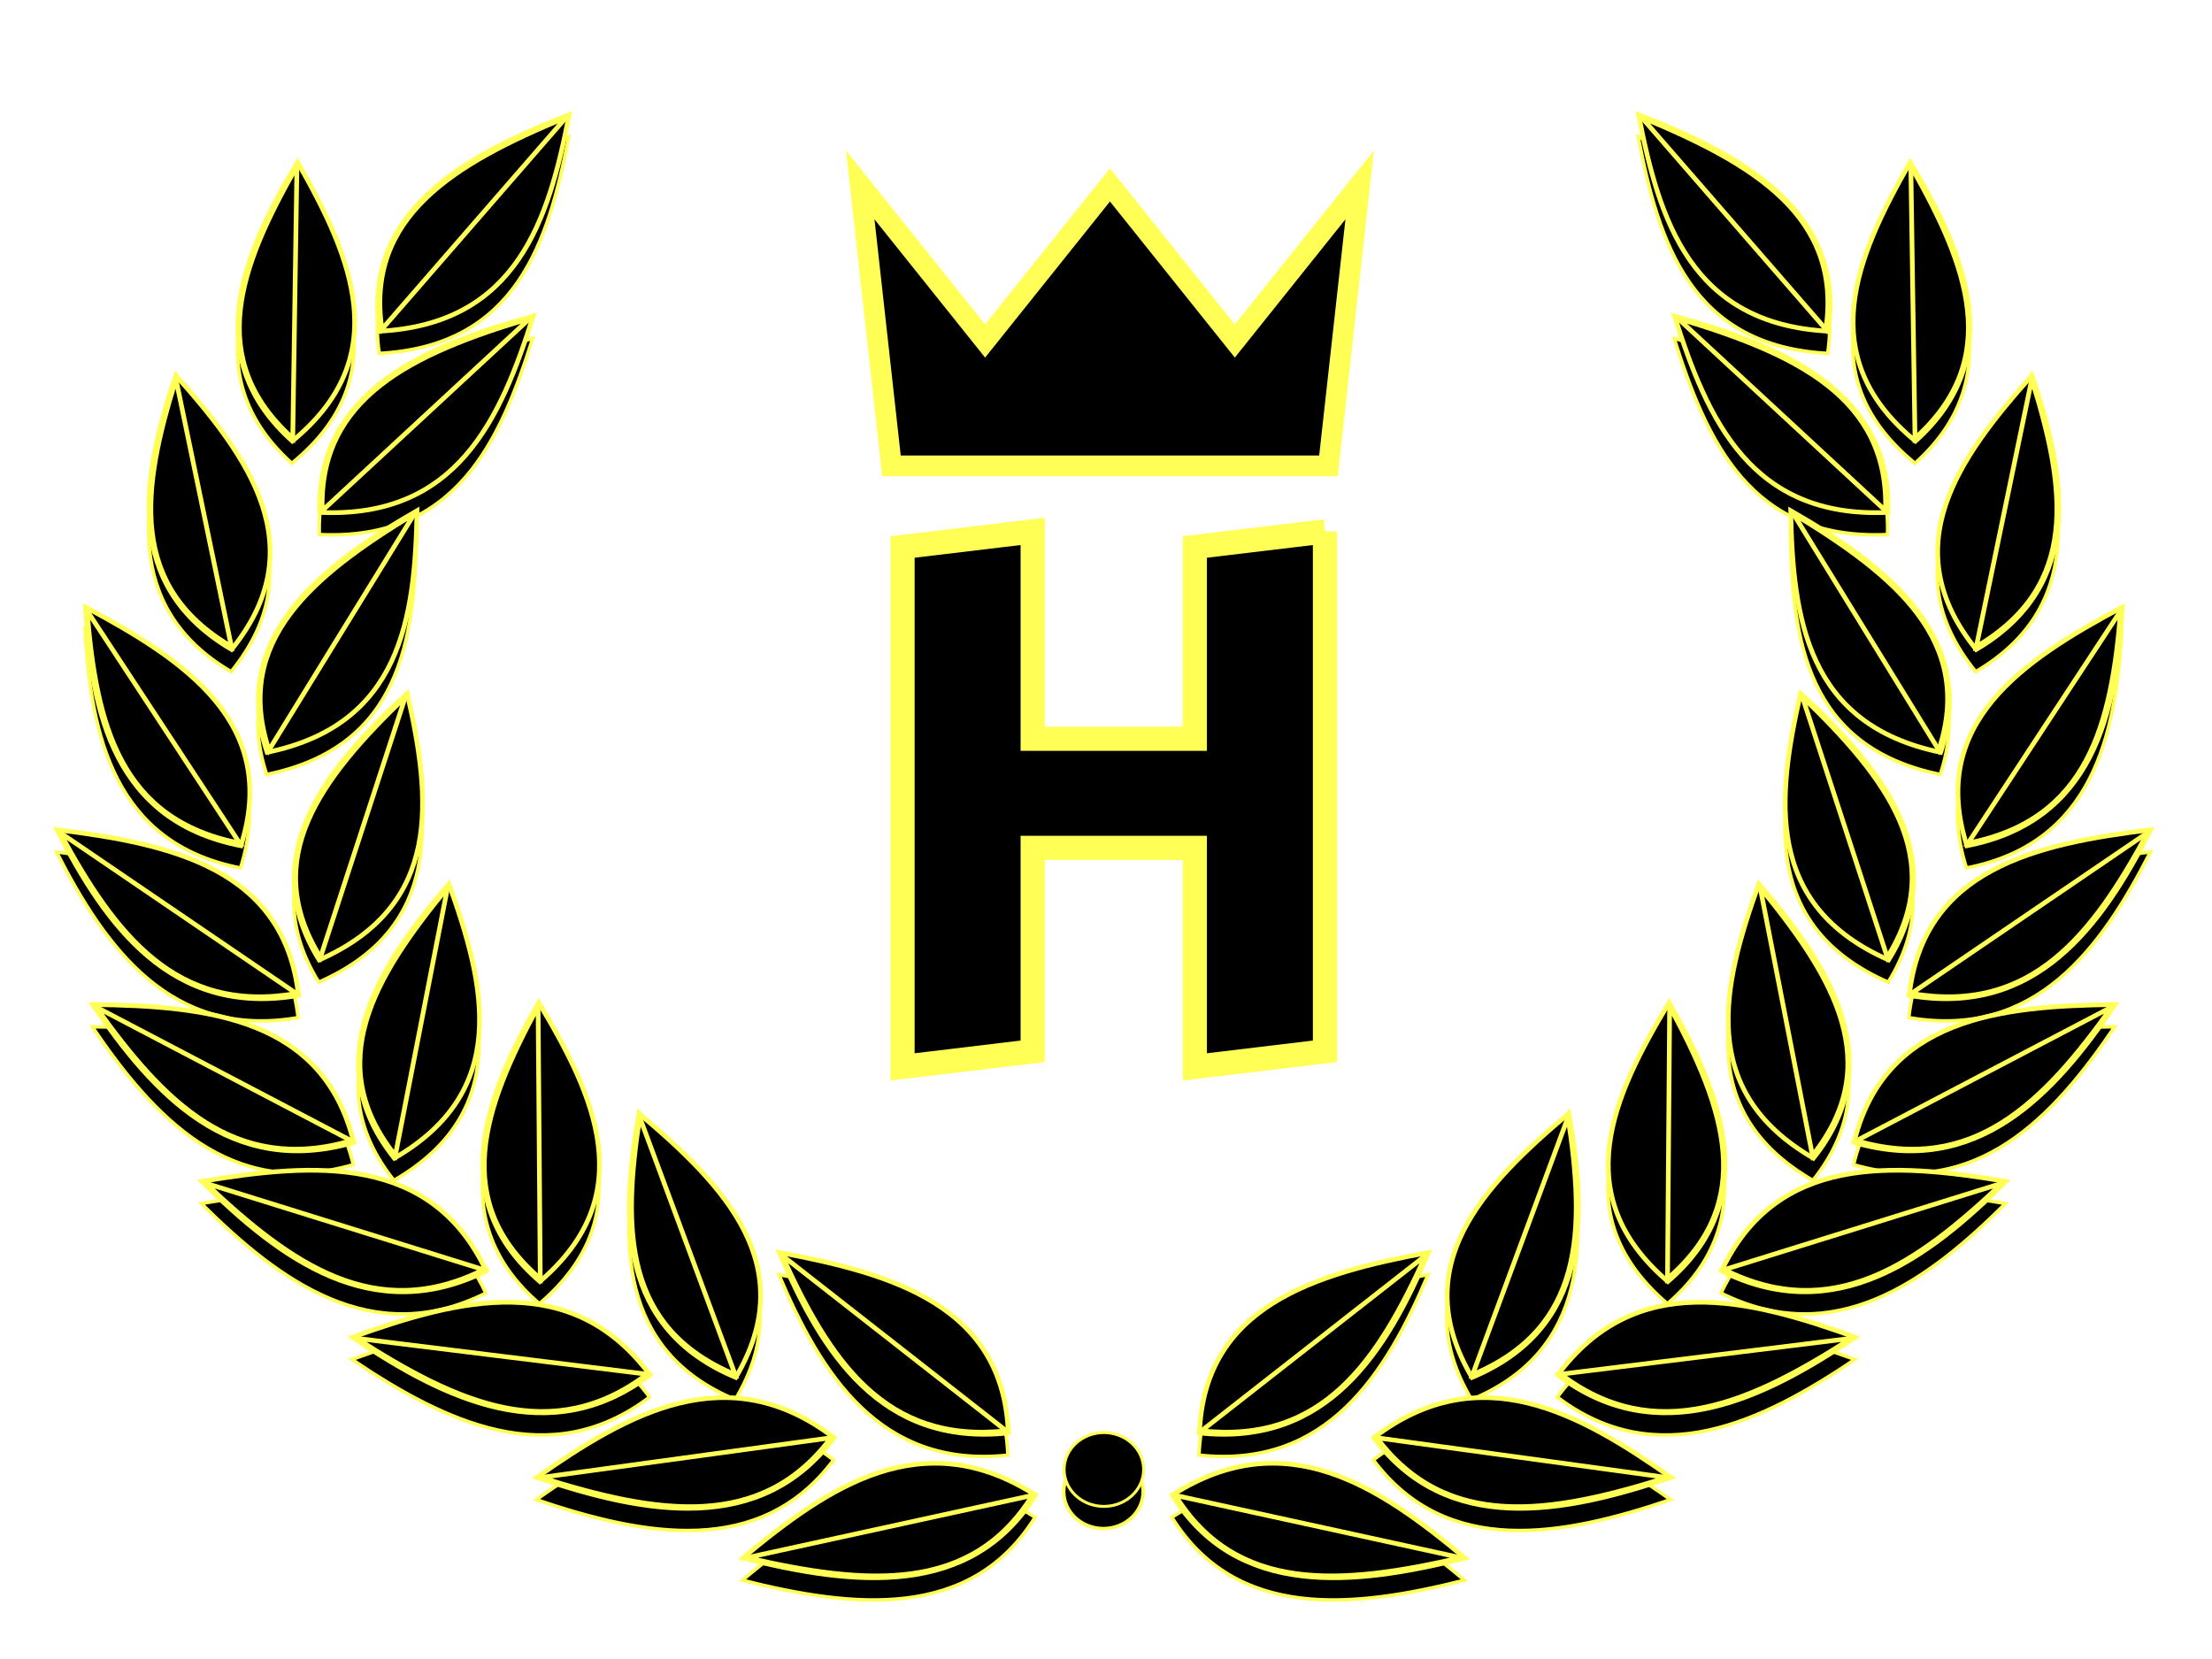 <?xml version="1.0"?><svg width="640" height="480" xmlns="http://www.w3.org/2000/svg">
 <title>HtownHustleCrest</title>
 <defs>
  <filter id="filter3327">
   <feGaussianBlur stdDeviation="6.131" id="feGaussianBlur3329"/>
  </filter>
 </defs>
 <g>
  <title>Layer 1</title>
  <g id="layer1">
   <path d="m164.552,39.633c-30.672,11.888 -59.916,28.34 -54.814,62.606c39.613,-2.122 48.908,-32.066 54.814,-62.606zm309.437,0c5.906,30.54 15.201,60.484 54.814,62.606c5.102,-34.266 -24.142,-50.718 -54.814,-62.606zm-387.992,13.74c-16.239,26.928 -28.343,56.621 -1.559,80.664c29.764,-24.365 17.205,-53.246 1.559,-80.664zm466.548,0c-15.646,27.418 -28.232,56.299 1.532,80.664c26.784,-24.043 14.707,-53.736 -1.532,-80.664zm-398.414,44.523c-31.871,8.758 -62.841,22.188 -61.734,56.764c39.629,1.843 52.328,-26.99 61.734,-56.764zm330.252,0c9.406,29.774 22.105,58.607 61.734,56.764c1.107,-34.576 -29.864,-48.006 -61.734,-56.764zm-433.643,17.144c-10.012,29.429 -15.345,60.8 16.138,79.292c23.816,-29.469 5.178,-55.396 -16.138,-79.292zm537.035,0c-21.316,23.897 -39.954,49.823 -16.138,79.292c31.483,-18.492 26.15,-49.864 16.138,-79.292zm-467.232,39.138c-28.243,16.27 -54.293,36.821 -43.381,69.895c38.744,-7.951 42.787,-38.871 43.381,-69.895zm397.456,0c0.594,31.024 4.637,61.944 43.381,69.895c10.912,-33.074 -15.138,-53.625 -43.381,-69.895zm-493.408,27.887c1.704,30.822 8.534,61.957 44.995,69.057c11.212,-35.342 -16.025,-53.592 -44.995,-69.057zm589.333,0c-28.97,15.465 -56.18,33.715 -44.967,69.057c36.46,-7.1 43.263,-38.235 44.967,-69.057zm-496.226,24.941c-23.614,21.719 -44.06,47.185 -25.465,77.159c35.851,-15.789 32.352,-46.796 25.465,-77.159zm403.146,0c-6.887,30.363 -10.386,61.37 25.465,77.159c18.595,-29.974 -1.851,-55.44 -25.465,-77.159zm-504.486,39.494c14.212,27.898 33.259,54.249 69.885,47.926c-4.122,-36.645 -36.756,-43.866 -69.885,-47.926zm605.826,0c-33.129,4.06 -65.791,11.281 -69.912,47.926c36.626,6.323 55.7,-20.028 69.912,-47.926zm-492.424,15.671c-20.78,24.087 -37.951,51.543 -15.782,79.343c33.668,-19.497 26.368,-49.912 15.782,-79.343zm379.021,0c-10.585,29.431 -17.913,59.847 15.755,79.343c22.169,-27.8 5.025,-55.257 -15.755,-79.343zm-353.036,34.338c-15.608,27.247 -27.009,57.19 0.328,80.689c29.19,-24.957 15.952,-53.592 -0.328,-80.689zm327.051,0c-16.28,27.097 -29.545,55.733 -0.356,80.689c27.337,-23.5 15.964,-53.442 0.356,-80.689zm-456.1,0.559c17.679,26.134 39.962,50.217 75.52,39.9c-8.779,-35.931 -42.106,-39.522 -75.52,-39.9zm585.148,0c-33.414,0.379 -66.768,3.969 -75.547,39.9c35.558,10.316 57.868,-13.766 75.547,-39.9zm-427.106,31.493c-5.447,30.445 -5.966,62.183 28.009,76.372c19.107,-32.291 -3.28,-55.502 -28.009,-76.372zm269.037,0c-24.729,20.87 -47.116,44.081 -28.009,76.372c33.975,-14.189 33.456,-45.927 28.009,-76.372zm-365.044,16.458c-9.838,0.096 -20.193,1.483 -30.47,3.2c22.683,22.558 49.488,42.28 82.303,25.906c-10.957,-23.197 -30.188,-29.317 -51.833,-29.106zm458.124,0c-20.441,0.371 -38.447,6.964 -48.906,29.106c32.815,16.374 59.62,-3.348 82.303,-25.906c-11.305,-1.889 -22.69,-3.395 -33.397,-3.2zm-321.499,23.772c12.153,28.725 29.246,56.232 66.247,52.218c-1.45,-36.819 -33.489,-46.092 -66.247,-52.218zm187.828,0c-32.759,6.126 -64.825,15.399 -66.275,52.218c37.002,4.014 54.122,-23.493 66.275,-52.218zm-267.861,14.401c-14.006,0.276 -28.883,4.882 -43.49,10.134c26.889,18.14 57.243,32.766 86.105,10.896c-11.984,-16.102 -26.742,-21.342 -42.615,-21.03zm344.913,0c-14.744,0.377 -28.426,5.934 -39.661,21.03c28.862,21.871 59.216,7.245 86.105,-10.896c-14.607,-5.252 -29.485,-9.858 -43.49,-10.134c-0.992,-0.02 -1.971,-0.025 -2.954,0zm-281.783,27.608c-18.578,0.326 -36.342,11.182 -53.282,23.087c31.223,10.579 64.746,16.914 86.023,-11.48c-10.54,-8.039 -20.862,-11.411 -30.935,-11.607c-0.601,-0.012 -1.206,-0.011 -1.805,0zm219.803,0c-10.073,0.196 -20.368,3.568 -30.908,11.607c21.277,28.394 54.772,22.059 85.996,11.48c-17.486,-12.288 -35.857,-23.461 -55.088,-23.087zm-108.999,10.108c-6.345,0 -11.488,4.776 -11.488,10.667c0,5.891 5.143,10.693 11.488,10.693c6.345,0 11.488,-4.801 11.488,-10.693c0,-5.891 -5.143,-10.667 -11.488,-10.667zm-48.906,8.864c-20.303,0.023 -38.471,13.165 -55.553,27.43c32.074,8.091 66.066,11.752 84.683,-18.21c-10.213,-6.53 -19.902,-9.23 -29.13,-9.219zm97.812,0c-9.228,-0.01 -18.89,2.689 -29.103,9.219c18.617,29.962 52.581,26.301 84.655,18.21c-17.082,-14.265 -35.25,-27.407 -55.552,-27.43z" id="path3159" filter="url(#filter3327)" stroke-width="1px" stroke="#ffff56" fill-rule="evenodd" fill="#000000"/>
   <g id="g3044">
    <g id="g2882">
     <g id="g2770">
      <path id="path1872" d="m299.589,432.576c-32.68,-20.896 -59.812,-2.548 -84.658,18.201c32.074,8.091 66.041,11.761 84.658,-18.201z" stroke-width="1.363px" stroke="#ffff56" fill-rule="evenodd" fill="#000000"/>
      <path id="path1883" d="m298.706,432.656l-82.562,18.027c34.558,7.935 64.899,10.399 82.562,-18.027z" stroke-width="1.363px" stroke="#ffff56" fill-rule="evenodd" fill="#000000"/>
     </g>
     <g id="g2782">
      <path id="path2784" d="m291.734,414.59c-1.45,-36.819 -33.498,-46.081 -66.257,-52.207c12.153,28.725 29.255,56.221 66.257,52.207z" stroke-width="1.363px" stroke="#ffff56" fill-rule="evenodd" fill="#000000"/>
      <path id="path2786" d="m291.138,413.979l-64.856,-50.749c13.77,30.483 29.751,54.557 64.856,50.749z" stroke-width="1.363px" stroke="#ffff56" fill-rule="evenodd" fill="#000000"/>
     </g>
     <g id="g2788">
      <path id="path2790" d="m241.314,415.983c-30.661,-23.386 -59.366,-7.232 -86.012,11.493c31.223,10.579 64.735,16.902 86.012,-11.493z" stroke-width="1.363px" stroke="#ffff56" fill-rule="evenodd" fill="#000000"/>
      <path id="path2792" d="m240.427,415.993l-83.907,11.484c33.713,10.619 63.721,15.454 83.907,-11.484z" stroke-width="1.363px" stroke="#ffff56" fill-rule="evenodd" fill="#000000"/>
     </g>
     <g id="g2794">
      <path id="path2796" d="m212.877,398.525c19.107,-32.291 -3.279,-55.513 -28.008,-76.383c-5.447,30.445 -5.967,62.194 28.008,76.383z" stroke-width="1.363px" stroke="#ffff56" fill-rule="evenodd" fill="#000000"/>
      <path id="path2798" d="m212.703,397.716l-27.611,-74.464c-5.031,32.724 -4.622,61.002 27.611,74.464z" stroke-width="1.363px" stroke="#ffff56" fill-rule="evenodd" fill="#000000"/>
     </g>
     <g id="g2800">
      <path id="path2802" d="m188.065,397.809c-22.558,-30.31 -54.939,-22.105 -86.101,-10.901c26.889,18.14 57.239,32.772 86.101,10.901z" stroke-width="1.363px" stroke="#ffff56" fill-rule="evenodd" fill="#000000"/>
      <path id="path2804" d="m187.208,397.592l-84.075,-10.372c29.271,18.814 56.692,31.122 84.075,10.372z" stroke-width="1.363px" stroke="#ffff56" fill-rule="evenodd" fill="#000000"/>
     </g>
     <g id="g2806">
      <path id="path2808" d="m156.201,370.775c29.19,-24.957 15.937,-53.591 -0.343,-80.688c-15.608,27.247 -26.994,57.189 0.343,80.688z" stroke-width="1.363px" stroke="#ffff56" fill-rule="evenodd" fill="#000000"/>
      <path id="path2810" d="m156.314,369.958l-0.626,-78.752c-15.996,29.531 -25.31,56.457 0.626,78.752z" stroke-width="1.363px" stroke="#ffff56" fill-rule="evenodd" fill="#000000"/>
     </g>
     <g id="g2812">
      <path id="path2814" d="m140.692,367.721c-15.938,-33.741 -49.408,-31.404 -82.296,-25.908c22.683,22.558 49.481,42.282 82.296,25.908z" stroke-width="1.363px" stroke="#ffff56" fill-rule="evenodd" fill="#000000"/>
      <path id="path2816" d="m139.896,367.357l-80.416,-25.031c24.883,23.64 49.283,40.566 80.416,25.031z" stroke-width="1.363px" stroke="#ffff56" fill-rule="evenodd" fill="#000000"/>
     </g>
     <g id="g2818">
      <path id="path2820" d="m114.101,335.102c33.668,-19.497 26.365,-49.916 15.78,-79.347c-20.78,24.087 -37.949,51.547 -15.78,79.347z" stroke-width="1.363px" stroke="#ffff56" fill-rule="evenodd" fill="#000000"/>
      <path id="path2822" d="m114.375,334.318l15.115,-77.493c-21.617,26.264 -36.148,51.118 -15.115,77.493z" stroke-width="1.363px" stroke="#ffff56" fill-rule="evenodd" fill="#000000"/>
     </g>
     <g id="g2824">
      <path id="path2826" d="m102.348,330.541c-8.779,-35.931 -42.121,-39.513 -75.535,-39.892c17.679,26.134 39.977,50.208 75.535,39.892z" stroke-width="1.363px" stroke="#ffff56" fill-rule="evenodd" fill="#000000"/>
      <path id="path2828" d="m101.64,330.043l-73.867,-38.7c19.62,27.583 40.132,48.488 73.867,38.7z" stroke-width="1.363px" stroke="#ffff56" fill-rule="evenodd" fill="#000000"/>
     </g>
     <g id="g2830">
      <g id="g2878">
       <path d="m92.351,277.738c35.851,-15.789 32.347,-46.785 25.46,-77.148c-23.614,21.719 -44.055,47.174 -25.46,77.148z" id="path2832" stroke-width="1.363px" stroke="#ffff56" fill-rule="evenodd" fill="#000000"/>
       <path d="m92.719,276.988l24.572,-75.376c-24.713,23.793 -42.213,46.939 -24.572,75.376z" id="path2834" stroke-width="1.363px" stroke="#ffff56" fill-rule="evenodd" fill="#000000"/>
      </g>
     </g>
     <g id="g2836">
      <path id="path2838" d="m86.375,288.012c-4.122,-36.645 -36.77,-43.878 -69.899,-47.938c14.212,27.898 33.273,54.261 69.899,47.938z" stroke-width="1.363px" stroke="#ffff56" fill-rule="evenodd" fill="#000000"/>
      <path id="path2840" d="m85.735,287.44l-68.395,-46.571c15.953,29.551 33.647,52.57 68.395,46.571z" stroke-width="1.363px" stroke="#ffff56" fill-rule="evenodd" fill="#000000"/>
     </g>
     <g id="g2842">
      <path id="path2844" d="m77.279,217.669c38.744,-7.951 42.788,-38.891 43.381,-69.915c-28.243,16.27 -54.293,36.84 -43.381,69.915z" stroke-width="1.363px" stroke="#ffff56" fill-rule="evenodd" fill="#000000"/>
      <path id="path2846" d="m77.818,217.014l42.089,-68.372c-29.814,18.064 -52.441,36.994 -42.089,68.372z" stroke-width="1.363px" stroke="#ffff56" fill-rule="evenodd" fill="#000000"/>
     </g>
     <g id="g2848">
      <path id="path2850" d="m69.698,244.696c11.212,-35.342 -16.012,-53.572 -44.982,-69.037c1.704,30.822 8.522,61.937 44.982,69.037z" stroke-width="1.363px" stroke="#ffff56" fill-rule="evenodd" fill="#000000"/>
      <path id="path2852" d="m69.341,243.942l-44.152,-67.241c2.637,32.965 9.561,60.505 44.152,67.241z" stroke-width="1.363px" stroke="#ffff56" fill-rule="evenodd" fill="#000000"/>
     </g>
     <g id="g2854">
      <path id="path2856" d="m92.521,148.25c39.629,1.843 52.338,-27.003 61.744,-56.778c-31.871,8.758 -62.851,22.201 -61.744,56.778z" stroke-width="1.363px" stroke="#ffff56" fill-rule="evenodd" fill="#000000"/>
      <path id="path2858" d="m93.228,147.751l60.058,-55.608c-33.896,10.102 -61.108,22.804 -60.058,55.608z" stroke-width="1.363px" stroke="#ffff56" fill-rule="evenodd" fill="#000000"/>
     </g>
     <g id="g2860">
      <path id="path2862" d="m67.005,187.909c23.816,-29.469 5.177,-55.388 -16.139,-79.285c-10.012,29.429 -15.345,60.793 16.139,79.285z" stroke-width="1.363px" stroke="#ffff56" fill-rule="evenodd" fill="#000000"/>
      <path id="path2864" d="m66.955,187.086l-16.037,-77.333c-9.946,31.74 -13.832,59.789 16.037,77.333z" stroke-width="1.363px" stroke="#ffff56" fill-rule="evenodd" fill="#000000"/>
     </g>
     <g id="g2866">
      <path id="path2868" d="m109.856,95.824c39.613,-2.122 48.91,-32.069 54.816,-62.61c-30.672,11.888 -59.917,28.344 -54.816,62.61z" stroke-width="1.363px" stroke="#ffff56" fill-rule="evenodd" fill="#000000"/>
      <path id="path2870" d="m110.501,95.258l53.275,-61.278c-32.531,13.426 -58.115,28.769 -53.275,61.278z" stroke-width="1.363px" stroke="#ffff56" fill-rule="evenodd" fill="#000000"/>
     </g>
     <g id="g2872">
      <path id="path2874" d="m84.571,127.621c29.764,-24.365 17.181,-53.259 1.535,-80.676c-16.239,26.928 -28.319,56.633 -1.535,80.676z" stroke-width="1.363px" stroke="#ffff56" fill-rule="evenodd" fill="#000000"/>
      <path id="path2876" d="m84.702,126.806l1.208,-78.746c-16.679,29.203 -26.618,55.935 -1.208,78.746z" stroke-width="1.363px" stroke="#ffff56" fill-rule="evenodd" fill="#000000"/>
     </g>
    </g>
    <g id="g2936">
     <g id="g2938">
      <path id="path2940" d="m339.181,432.576c32.68,-20.896 59.812,-2.548 84.658,18.201c-32.074,8.091 -66.041,11.762 -84.658,-18.201z" stroke-width="1.363px" stroke="#ffff56" fill-rule="evenodd" fill="#000000"/>
      <path id="path2942" d="m340.065,432.656l82.562,18.027c-34.558,7.935 -64.899,10.399 -82.562,-18.027z" stroke-width="1.363px" stroke="#ffff56" fill-rule="evenodd" fill="#000000"/>
     </g>
     <g id="g2944">
      <path id="path2946" d="m347.037,414.59c1.45,-36.819 33.498,-46.081 66.257,-52.207c-12.153,28.725 -29.255,56.221 -66.257,52.207z" stroke-width="1.363px" stroke="#ffff56" fill-rule="evenodd" fill="#000000"/>
      <path id="path2948" d="m347.633,413.979l64.856,-50.749c-13.77,30.483 -29.751,54.557 -64.856,50.749z" stroke-width="1.363px" stroke="#ffff56" fill-rule="evenodd" fill="#000000"/>
     </g>
     <g id="g2950">
      <path id="path2952" d="m397.456,415.983c30.661,-23.386 59.366,-7.232 86.012,11.493c-31.223,10.579 -64.735,16.902 -86.012,-11.493z" stroke-width="1.363px" stroke="#ffff56" fill-rule="evenodd" fill="#000000"/>
      <path id="path2954" d="m398.344,415.993l83.907,11.484c-33.713,10.619 -63.721,15.454 -83.907,-11.484z" stroke-width="1.363px" stroke="#ffff56" fill-rule="evenodd" fill="#000000"/>
     </g>
     <g id="g2956">
      <path id="path2958" d="m425.894,398.525c-19.107,-32.291 3.279,-55.513 28.008,-76.383c5.447,30.445 5.967,62.194 -28.008,76.383z" stroke-width="1.363px" stroke="#ffff56" fill-rule="evenodd" fill="#000000"/>
      <path id="path2960" d="m426.068,397.716l27.611,-74.464c5.031,32.724 4.622,61.002 -27.611,74.464z" stroke-width="1.363px" stroke="#ffff56" fill-rule="evenodd" fill="#000000"/>
     </g>
     <g id="g2962">
      <path id="path2964" d="m450.706,397.809c22.558,-30.31 54.939,-22.105 86.101,-10.901c-26.889,18.14 -57.239,32.772 -86.101,10.901z" stroke-width="1.363px" stroke="#ffff56" fill-rule="evenodd" fill="#000000"/>
      <path id="path2966" d="m451.562,397.592l84.075,-10.372c-29.271,18.814 -56.692,31.122 -84.075,10.372z" stroke-width="1.363px" stroke="#ffff56" fill-rule="evenodd" fill="#000000"/>
     </g>
     <g id="g2968">
      <path id="path2970" d="m482.569,370.775c-29.19,-24.957 -15.937,-53.591 0.343,-80.688c15.608,27.247 26.994,57.189 -0.343,80.688z" stroke-width="1.363px" stroke="#ffff56" fill-rule="evenodd" fill="#000000"/>
      <path id="path2972" d="m482.457,369.958l0.626,-78.752c15.996,29.531 25.31,56.457 -0.626,78.752z" stroke-width="1.363px" stroke="#ffff56" fill-rule="evenodd" fill="#000000"/>
     </g>
     <g id="g2974">
      <path id="path2976" d="m498.078,367.721c15.938,-33.741 49.408,-31.404 82.296,-25.908c-22.683,22.558 -49.481,42.282 -82.296,25.908z" stroke-width="1.363px" stroke="#ffff56" fill-rule="evenodd" fill="#000000"/>
      <path id="path2978" d="m498.875,367.357l80.416,-25.031c-24.883,23.64 -49.283,40.566 -80.416,25.031z" stroke-width="1.363px" stroke="#ffff56" fill-rule="evenodd" fill="#000000"/>
     </g>
     <g id="g2980">
      <path id="path2982" d="m524.669,335.102c-33.668,-19.497 -26.365,-49.916 -15.78,-79.347c20.78,24.087 37.949,51.547 15.78,79.347z" stroke-width="1.363px" stroke="#ffff56" fill-rule="evenodd" fill="#000000"/>
      <path id="path2984" d="m524.396,334.318l-15.115,-77.493c21.617,26.264 36.148,51.118 15.115,77.493z" stroke-width="1.363px" stroke="#ffff56" fill-rule="evenodd" fill="#000000"/>
     </g>
     <g id="g2986">
      <path id="path2988" d="m536.422,330.541c8.779,-35.931 42.121,-39.513 75.535,-39.892c-17.679,26.134 -39.977,50.208 -75.535,39.892z" stroke-width="1.363px" stroke="#ffff56" fill-rule="evenodd" fill="#000000"/>
      <path id="path2990" d="m537.13,330.043l73.867,-38.7c-19.62,27.583 -40.132,48.488 -73.867,38.7z" stroke-width="1.363px" stroke="#ffff56" fill-rule="evenodd" fill="#000000"/>
     </g>
     <g id="g2992">
      <g id="g2994">
       <path d="m546.42,277.738c-35.851,-15.789 -32.347,-46.785 -25.461,-77.148c23.614,21.719 44.055,47.174 25.461,77.148z" id="path2996" stroke-width="1.363px" stroke="#ffff56" fill-rule="evenodd" fill="#000000"/>
       <path d="m546.051,276.988l-24.572,-75.376c24.713,23.793 42.214,46.939 24.572,75.376z" id="path2998" stroke-width="1.363px" stroke="#ffff56" fill-rule="evenodd" fill="#000000"/>
      </g>
     </g>
     <g id="g3000">
      <path id="path3002" d="m552.396,288.012c4.122,-36.645 36.77,-43.878 69.899,-47.938c-14.212,27.898 -33.273,54.261 -69.899,47.938z" stroke-width="1.363px" stroke="#ffff56" fill-rule="evenodd" fill="#000000"/>
      <path id="path3004" d="m553.035,287.44l68.395,-46.571c-15.953,29.551 -33.647,52.57 -68.395,46.571z" stroke-width="1.363px" stroke="#ffff56" fill-rule="evenodd" fill="#000000"/>
     </g>
     <g id="g3006">
      <path id="path3008" d="m561.492,217.669c-38.744,-7.951 -42.788,-38.891 -43.381,-69.915c28.243,16.27 54.293,36.84 43.381,69.915z" stroke-width="1.363px" stroke="#ffff56" fill-rule="evenodd" fill="#000000"/>
      <path id="path3010" d="m560.952,217.014l-42.089,-68.372c29.814,18.064 52.442,36.994 42.089,68.372z" stroke-width="1.363px" stroke="#ffff56" fill-rule="evenodd" fill="#000000"/>
     </g>
     <g id="g3012">
      <path id="path3014" d="m569.073,244.696c-11.212,-35.342 16.012,-53.572 44.982,-69.037c-1.704,30.822 -8.522,61.937 -44.982,69.037z" stroke-width="1.363px" stroke="#ffff56" fill-rule="evenodd" fill="#000000"/>
      <path id="path3016" d="m569.43,243.942l44.152,-67.241c-2.637,32.965 -9.561,60.505 -44.152,67.241z" stroke-width="1.363px" stroke="#ffff56" fill-rule="evenodd" fill="#000000"/>
     </g>
     <g id="g3018">
      <path id="path3020" d="m546.25,148.25c-39.629,1.843 -52.338,-27.003 -61.744,-56.778c31.871,8.758 62.851,22.201 61.744,56.778z" stroke-width="1.363px" stroke="#ffff56" fill-rule="evenodd" fill="#000000"/>
      <path id="path3022" d="m545.543,147.751l-60.058,-55.608c33.896,10.102 61.108,22.804 60.058,55.608z" stroke-width="1.363px" stroke="#ffff56" fill-rule="evenodd" fill="#000000"/>
     </g>
     <g id="g3024">
      <path id="path3026" d="m571.765,187.909c-23.816,-29.469 -5.177,-55.388 16.139,-79.285c10.012,29.429 15.345,60.793 -16.139,79.285z" stroke-width="1.363px" stroke="#ffff56" fill-rule="evenodd" fill="#000000"/>
      <path id="path3028" d="m571.815,187.086l16.037,-77.333c9.946,31.74 13.832,59.789 -16.037,77.333z" stroke-width="1.363px" stroke="#ffff56" fill-rule="evenodd" fill="#000000"/>
     </g>
     <g id="g3030">
      <path id="path3032" d="m528.915,95.824c-39.613,-2.122 -48.91,-32.069 -54.816,-62.61c30.672,11.888 59.917,28.344 54.816,62.61z" stroke-width="1.363px" stroke="#ffff56" fill-rule="evenodd" fill="#000000"/>
      <path id="path3034" d="m528.27,95.258l-53.275,-61.278c32.531,13.426 58.115,28.769 53.275,61.278z" stroke-width="1.363px" stroke="#ffff56" fill-rule="evenodd" fill="#000000"/>
     </g>
     <g id="g3036">
      <path id="path3038" d="m554.2,127.621c-29.764,-24.365 -17.181,-53.259 -1.535,-80.676c16.239,26.928 28.319,56.633 1.535,80.676z" stroke-width="1.363px" stroke="#ffff56" fill-rule="evenodd" fill="#000000"/>
      <path id="path3040" d="m554.069,126.806l-1.208,-78.746c16.679,29.203 26.618,55.935 1.208,78.746z" stroke-width="1.363px" stroke="#ffff56" fill-rule="evenodd" fill="#000000"/>
     </g>
    </g>
    <path d="m330.879,425.169a11.494,10.673 0 1 1-22.988,0a11.494,10.673 0 1 122.988,0z" id="path3042" stroke-dashoffset="0" stroke-miterlimit="4" stroke-linecap="round" stroke-width="0.849" stroke="#ffff56" fill-rule="nonzero" fill="#000000"/>
   </g>
  </g>
  <g id="svg_5">
   <g id="svg_1">
    <path d="m241.146,14.139l160,0l0,160l-160,0l0,-160z" id="svg_4" stroke="#ffff56" fill="#000000" opacity="0" stroke-width="6"/>
    <g id="svg_2">
     <path d="m321.146,53.495l36.128,45.16l36.128,-45.16l-9.032,81.288l-126.448,0l-9.032,-81.288l36.128,45.16l36.128,-45.16z" id="svg_3" stroke-miterlimit="4" stroke-width="6" stroke="#ffff56" fill-rule="evenodd" fill="#000000"/>
    </g>
   </g>
  </g>
  <g id="svg_173">
   <g id="svg_6">
    <path d="m383.357,153.752l0,150.418l-37.659,4.515l0,-63.371l-46.909,0l0,58.857l-37.659,4.515l0,-150.424l37.659,-4.508l0,59.985l46.909,0l0,-55.477l37.659,-4.508z" id="svg_7" stroke-dashoffset="0" stroke-miterlimit="4" marker-end="none" marker-mid="none" marker-start="none" stroke-width="7" stroke="#ffff56" fill-rule="nonzero" fill="#000000"/>
   </g>
  </g>
 </g>
</svg>